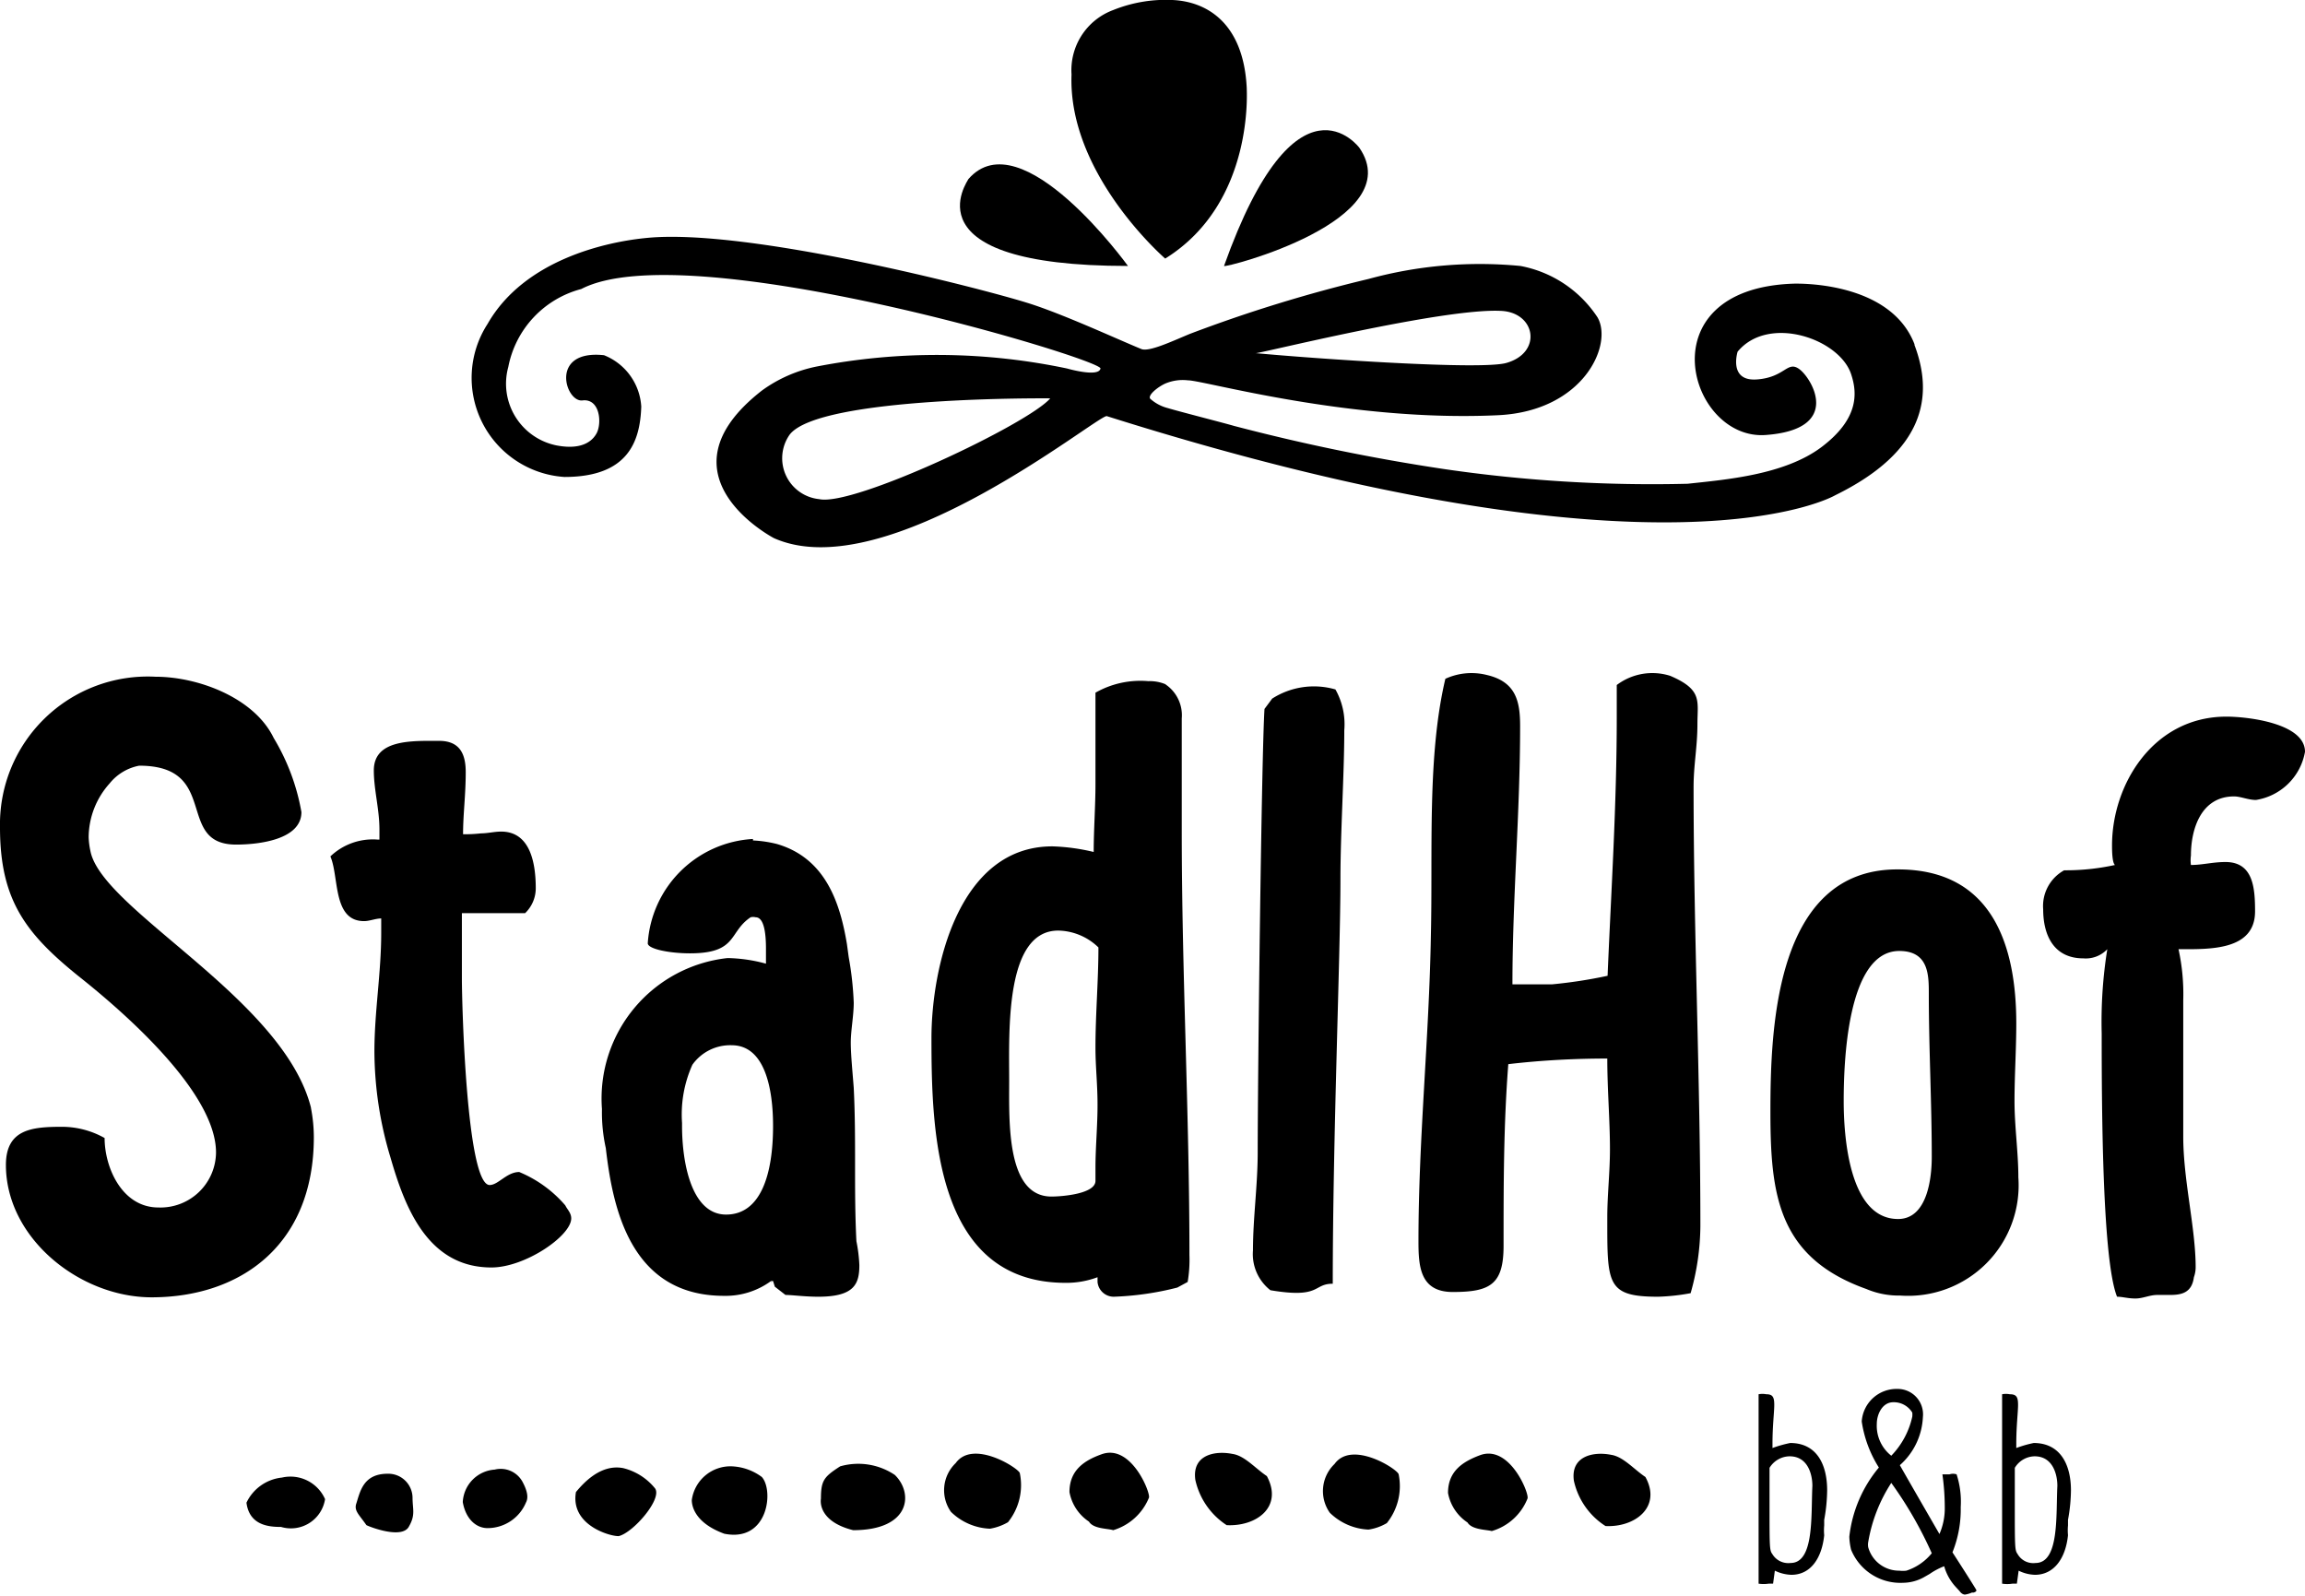 <svg xmlns="http://www.w3.org/2000/svg" viewBox="0 0 78 54"><defs><style>.cls-1{fill-rule:evenodd;}</style></defs><title>stadlhof</title><g id="Ebene_2" data-name="Ebene 2"><g id="Ebene_1-2" data-name="Ebene 1"><path class="cls-1" d="M27.72,16.89a1.39,1.39,0,0,1-1-2.18c1-1.31,8.82-1.23,8.82-1.23C34.79,14.35,28.88,17.15,27.72,16.89Zm23.07-6.37c1.18.05,1.41,1.41.19,1.76-.84.25-6.45-.14-8.49-.33C42.49,12,48.79,10.42,50.79,10.52Zm14,1.14c-.84-2.21-4.13-2.06-4.13-2.06-5,.19-3.51,5.31-.91,5.12s1.57-1.9,1.15-2.22-.48.27-1.45.34-.65-.94-.65-.94c1.05-1.27,3.48-.43,3.85.79.2.62.25,1.48-1,2.43s-3.25,1.11-4.54,1.25a48.63,48.63,0,0,1-8.26-.5,67.13,67.13,0,0,1-7.1-1.46c-.34-.1-1.87-.49-2.23-.6a1.41,1.41,0,0,1-.6-.32c-.08-.12.25-.39.51-.51a1.52,1.52,0,0,1,.77-.11c.54,0,5.47,1.42,10.5,1.18,2.89-.14,3.89-2.39,3.36-3.31A4,4,0,0,0,51.45,9a14.27,14.27,0,0,0-5.14.44,49.15,49.15,0,0,0-6.05,1.86c-.58.24-1.38.62-1.64.51-.83-.34-2.66-1.19-3.85-1.56-1.64-.51-9.48-2.53-12.87-2.2-1.39.13-4.16.74-5.4,2.91a3.36,3.36,0,0,0,2.6,5.18c2.18,0,2.56-1.23,2.6-2.38a2,2,0,0,0-1.26-1.74c-1.86-.2-1.31,1.6-.73,1.53s.66.73.49,1.09c-.1.2-.41.62-1.38.43a2.13,2.13,0,0,1-1.62-2.65,3.39,3.39,0,0,1,2.47-2.64c3.59-1.87,17.63,2.38,17.57,2.69s-1.13,0-1.13,0a21.35,21.35,0,0,0-8.46-.07,4.73,4.73,0,0,0-1.86.81c-3.69,2.87.4,5,.4,5,3.8,1.69,10.9-4.13,11.26-4.13,19,6,24.65,2.68,24.65,2.68C65.12,15.28,65.45,13.42,64.78,11.66Z"/><path d="M39.43,8.75s-3.3-2.85-3.17-6.23A2.17,2.17,0,0,1,37.67.34a4.77,4.77,0,0,1,2-.34c1.18.05,2.42.79,2.52,3C42.18,3,42.47,6.86,39.43,8.75Z"/><path d="M38.17,9s-3.61-5-5.4-2.94C32.77,6.1,30.61,9,38.17,9Z"/><path d="M46,5s-2.13-2.87-4.58,4C41.45,9.08,47.69,7.46,46,5Z"/><path class="cls-1" d="M10.52,37.48a5.24,5.24,0,0,1,.1,1c0,3.67-2.5,5.42-5.49,5.42-2.43,0-4.93-2-4.93-4.48,0-1.22.9-1.29,1.91-1.29a2.94,2.94,0,0,1,1.43.38c0,1,.59,2.35,1.82,2.35A1.88,1.88,0,0,0,7.31,39c0-2-3-4.64-4.48-5.83l0,0C.91,31.65,0,30.52,0,28A5,5,0,0,1,5.26,22.9c1.46,0,3.35.72,4,2.07a7.29,7.29,0,0,1,.94,2.51c0,.94-1.46,1.1-2.21,1.1-2.08,0-.52-2.67-3.28-2.67a1.69,1.69,0,0,0-1,.6h0A2.75,2.75,0,0,0,3,28.33a2.63,2.63,0,0,0,.06.47c.39,2,6.56,5,7.47,8.71Z"/><path class="cls-1" d="M16.28,28.2c.22,0,.45-.06.68-.06,1,0,1.17,1.1,1.17,1.92a1.17,1.17,0,0,1-.36.84H15.63c0,.72,0,1.48,0,2.2,0,.91.16,7,.94,7,.29,0,.58-.44,1-.44a4.14,4.14,0,0,1,1.56,1.13v0c.06.13.2.25.2.44,0,.59-1.56,1.66-2.7,1.66-2.14,0-2.92-2-3.41-3.7h0a12.55,12.55,0,0,1-.55-3.61c0-1.34.23-2.66.23-4l0-.5c-.19,0-.39.09-.58.09-1.07,0-.84-1.5-1.14-2.19a2.08,2.08,0,0,1,1.59-.57l.07,0,0-.34c0-.69-.19-1.35-.19-2,0-1.06,1.3-1,2.21-1,.74,0,.9.5.9,1.06,0,.79-.09,1.41-.09,2.1A4.94,4.94,0,0,0,16.28,28.2Z"/><path class="cls-1" d="M23.08,38v.1c0,1.25.32,3,1.49,3s1.59-1.35,1.59-3c0-1.22-.26-2.73-1.4-2.73a1.57,1.57,0,0,0-1.33.66A4.1,4.1,0,0,0,23.08,38Zm2.4-9.56a4.07,4.07,0,0,1,.81.12h0c1.65.48,2.14,2,2.37,3.39l.06.44a10.83,10.83,0,0,1,.17,1.54c0,.44-.1.94-.1,1.35s.06,1,.1,1.53c.09,1.79,0,3.42.09,5.18V42a5.12,5.12,0,0,1,.1.81c0,.63-.16,1.07-1.39,1.07-.46,0-.88-.06-1.11-.06l-.36-.28-.06-.19s0,0-.07,0v0h0a.08.08,0,0,0,0,.06v-.06a2.6,2.6,0,0,1-1.59.5c-3.18,0-3.77-3-4-5v0a5.58,5.58,0,0,1-.13-1.32,4.78,4.78,0,0,1,4.25-5.11,5.22,5.22,0,0,1,1.3.19v-.51c0-.5-.06-1.06-.35-1.06a.34.34,0,0,0-.17,0h0c-.75.5-.43,1.22-2.05,1.22-.71,0-1.43-.15-1.43-.34A3.78,3.78,0,0,1,25.48,28.39Z"/><path class="cls-1" d="M34.15,36.57c0,1.38-.1,3.92,1.43,3.92.36,0,1.49-.09,1.49-.53v-.44c0-.69.07-1.41.07-2.13s-.07-1.29-.07-1.94c0-1.13.1-2.26.1-3.39a2,2,0,0,0-1.36-.57C34,31.49,34.15,34.91,34.15,36.57Zm5.69,7a10,10,0,0,1-2.15.31.55.55,0,0,1-.55-.5v.06l0-.22a3,3,0,0,1-1.08.19c-4.41,0-4.54-5.11-4.54-8.28,0-2.38.91-6.49,4.09-6.49a6.82,6.82,0,0,1,1.4.19c0-.75.06-1.54.06-2.29,0-1,0-2.07,0-3.1a3.07,3.07,0,0,1,1.79-.39,1.37,1.37,0,0,1,.57.1l.08.06a1.26,1.26,0,0,1,.48,1.1c0,1.32,0,2.57,0,3.83,0,4.8.26,9.53.26,14.33a4.49,4.49,0,0,1-.06.91Z"/><path class="cls-1" d="M45.1,43.44c-.68,0-.39.51-2.11.22a1.55,1.55,0,0,1-.59-1.35c0-1.1.16-2.19.16-3.32,0-2.54.13-13.45.23-15l.26-.35a2.62,2.62,0,0,1,2.14-.31,2.4,2.4,0,0,1,.3,1.38c0,1.5-.13,3.42-.13,5.05C45.36,32.31,45.1,38.52,45.1,43.44Z"/><path class="cls-1" d="M54.71,24.28v-1.1a2,2,0,0,1,1.81-.31c1.1.47.92.85.92,1.63s-.13,1.38-.13,2.13c0,4.93.23,9.91.23,14.87a8.51,8.51,0,0,1-.33,2.26,7,7,0,0,1-1.1.12c-1.76,0-1.72-.44-1.72-2.7,0-.75.09-1.5.09-2.29,0-1-.09-2-.09-3.07-1.11,0-2.24.06-3.35.19-.16,2.07-.16,4.05-.16,6.15,0,1.31-.46,1.56-1.72,1.56C48.05,43.72,48,42.85,48,42c0-3.45.36-6.87.42-10.32.07-2.91-.13-6.08.49-8.71a2.12,2.12,0,0,1,1.4-.13c1,.23,1.13.91,1.13,1.73,0,2.94-.26,5.83-.26,8.74.46,0,.91,0,1.33,0a16.21,16.21,0,0,0,1.89-.29C54.52,30.15,54.71,27.23,54.71,24.28Z"/><path class="cls-1" d="M64.23,41.25c1,0,1.14-1.41,1.14-2.1,0-1.85-.1-3.67-.1-5.52,0-.63,0-1.45-1-1.45-1.79,0-1.88,3.89-1.88,5.08S62.57,41.25,64.23,41.25Zm0-11.83c3.21,0,4,2.61,4,5.21,0,.88-.06,1.76-.06,2.63s.13,1.73.13,2.58a3.74,3.74,0,0,1-4,4,2.79,2.79,0,0,1-1.14-.22c-3-1.07-3.25-3.2-3.25-6S60.07,29.42,64.2,29.42Z"/><path class="cls-1" d="M71.57,29.27c-.1-.07-.1-.54-.1-.66,0-2.07,1.4-4.36,3.87-4.36.71,0,2.66.22,2.66,1.19a2,2,0,0,1-1.66,1.63c-.26,0-.52-.12-.74-.12-1.11,0-1.46,1.09-1.46,2a1.16,1.16,0,0,0,0,.32c.39,0,.74-.1,1.17-.1.94,0,1,.88,1,1.67,0,1.34-1.56,1.28-2.59,1.28a7.12,7.12,0,0,1,.16,1.73c0,.78,0,1.53,0,2.32v2.29c0,1.47.42,3.1.42,4.42a1,1,0,0,1-.06.34v0c-.07.53-.42.6-.81.6h-.43c-.26,0-.48.12-.74.12s-.43-.06-.62-.06c-.49-1.22-.52-6.18-.52-8.91a15.53,15.53,0,0,1,.19-2.85,1,1,0,0,1-.81.31c-1,0-1.36-.78-1.36-1.66a1.38,1.38,0,0,1,.71-1.32A7.77,7.77,0,0,0,71.57,29.27Z"/><path d="M36.85,51.49a1.53,1.53,0,0,1-.66-1c0-.74.5-1.07,1.09-1.28,1-.36,1.66,1.31,1.6,1.47a1.89,1.89,0,0,1-1.21,1.1C37.49,51.72,37,51.74,36.85,51.49Z"/><path d="M33.5,51.73a2,2,0,0,1-1.32-.57,1.27,1.27,0,0,1,.16-1.65c.59-.82,2.14.18,2.17.34a2,2,0,0,1-.4,1.66A1.8,1.8,0,0,1,33.5,51.73Z"/><path d="M41.51,51.61a2.46,2.46,0,0,1-1.06-1.53c-.12-.85.66-1,1.26-.88.41.06.77.49,1.16.75C43.43,51,42.51,51.66,41.51,51.61Z"/><path d="M49.66,51.52a1.53,1.53,0,0,1-.66-1c0-.74.5-1.06,1.09-1.28,1-.36,1.67,1.31,1.6,1.47a1.86,1.86,0,0,1-1.21,1.1C50.31,51.76,49.81,51.77,49.66,51.52Z"/><path d="M46.31,51.76A2,2,0,0,1,45,51.19a1.27,1.27,0,0,1,.16-1.65c.59-.82,2.14.18,2.17.35a2,2,0,0,1-.4,1.65A1.72,1.72,0,0,1,46.31,51.76Z"/><path d="M54.33,51.64a2.44,2.44,0,0,1-1.07-1.53c-.12-.84.66-1,1.26-.88.41.06.77.49,1.16.75C56.24,51,55.32,51.69,54.33,51.64Z"/><path d="M24.51,51.9c-.93-.34-1.1-.87-1.1-1.14a1.32,1.32,0,0,1,1.37-1.14,1.83,1.83,0,0,1,1,.36C26.19,50.43,26,52.2,24.51,51.9Z"/><path d="M19.49,50.49c.67-.82,1.24-.88,1.6-.81a2,2,0,0,1,1.08.69c.24.36-.74,1.49-1.23,1.61C20.69,52,19.29,51.63,19.49,50.49Z"/><path d="M28.87,51.78c-1-.25-1.13-.8-1.09-1.07,0-.62.11-.74.65-1.09a2.22,2.22,0,0,1,1.85.29C30.92,50.53,30.81,51.78,28.87,51.78Z"/><path d="M17.8,50.84a1.41,1.41,0,0,1-1.3.87c-.39,0-.74-.31-.84-.88a1.16,1.16,0,0,1,1.08-1.1.84.84,0,0,1,.94.41C17.77,50.31,17.92,50.62,17.8,50.84Z"/><path d="M12.4,51.61c-.25-.36-.43-.49-.34-.74.13-.41.24-1,1.06-1a.82.82,0,0,1,.84.8c0,.41.11.59-.13,1S12.54,51.68,12.4,51.61Z"/><path d="M11,50.73a1.17,1.17,0,0,1-1.49.94c-.41,0-1.07-.05-1.17-.82A1.5,1.5,0,0,1,9.54,50,1.28,1.28,0,0,1,11,50.73Z"/><path class="cls-1" d="M59.88,50.92c0,1.41,0,1.54.09,1.66a.63.63,0,0,0,.62.31c.81,0,.69-1.61.74-2.61,0-.4-.16-1-.77-1a.81.81,0,0,0-.68.39ZM60,53.59s-.08,0-.15,0a1.16,1.16,0,0,1-.34,0c0-.78,0-1.69,0-2.57,0-1.76,0-3.42,0-3.84a.71.71,0,0,1,.26,0c.22,0,.27.1.27.36s-.06.7-.06,1.32V49a3.93,3.93,0,0,1,.6-.17c.9,0,1.25.73,1.25,1.6a5.73,5.73,0,0,1-.1,1l0,.19a1.76,1.76,0,0,0,0,.33c-.08.78-.46,1.34-1.11,1.34a1.37,1.37,0,0,1-.56-.14Z"/><path class="cls-1" d="M64.07,47.45c-.38,0-.56.42-.56.73A1.29,1.29,0,0,0,64,49.26a2.74,2.74,0,0,0,.71-1.32.59.59,0,0,0,0-.14A.73.73,0,0,0,64.07,47.45Zm.2,5.7a1,1,0,0,0,.24,0h0a1.83,1.83,0,0,0,.86-.59A13.38,13.38,0,0,0,64,50.18a5.27,5.27,0,0,0-.78,2,.5.5,0,0,0,0,.18A1.08,1.08,0,0,0,64.27,53.15ZM62.58,52a4.41,4.41,0,0,1,1-2.34A4,4,0,0,1,63,48.1,1.18,1.18,0,0,1,64.2,47a.86.86,0,0,1,.87.95,2.31,2.31,0,0,1-.78,1.63c.31.55,1.34,2.33,1.34,2.33a2.17,2.17,0,0,0,.18-.91,8.08,8.08,0,0,0-.08-1.11l.24,0a.39.39,0,0,1,.24,0h0A3,3,0,0,1,66.35,51a3.89,3.89,0,0,1-.28,1.53c.19.29.81,1.26.81,1.28s0,.05-.09.08l-.06,0a.9.9,0,0,1-.24.07s-.1,0-.18-.12l-.12-.13a1.72,1.72,0,0,1-.4-.71,2.31,2.31,0,0,0-.49.26h0l-.21.12h0a1.48,1.48,0,0,1-.69.18,1.8,1.8,0,0,1-1.76-1.12A2.15,2.15,0,0,1,62.58,52Z"/><path class="cls-1" d="M68.18,50.92c0,1.41,0,1.54.09,1.66a.61.61,0,0,0,.61.31c.81,0,.69-1.61.74-2.61,0-.4-.16-1-.77-1a.8.8,0,0,0-.67.39Zm.07,2.67s-.08,0-.15,0a1.18,1.18,0,0,1-.35,0c0-.78,0-1.69,0-2.57,0-1.76,0-3.42,0-3.84a.71.71,0,0,1,.26,0c.23,0,.28.1.28.36s-.06.7-.06,1.32V49a3.82,3.82,0,0,1,.59-.17c.9,0,1.26.73,1.26,1.6a5.73,5.73,0,0,1-.1,1l0,.19a1.76,1.76,0,0,0,0,.33c-.08.78-.47,1.34-1.12,1.34a1.33,1.33,0,0,1-.55-.14Z"/></g></g></svg>